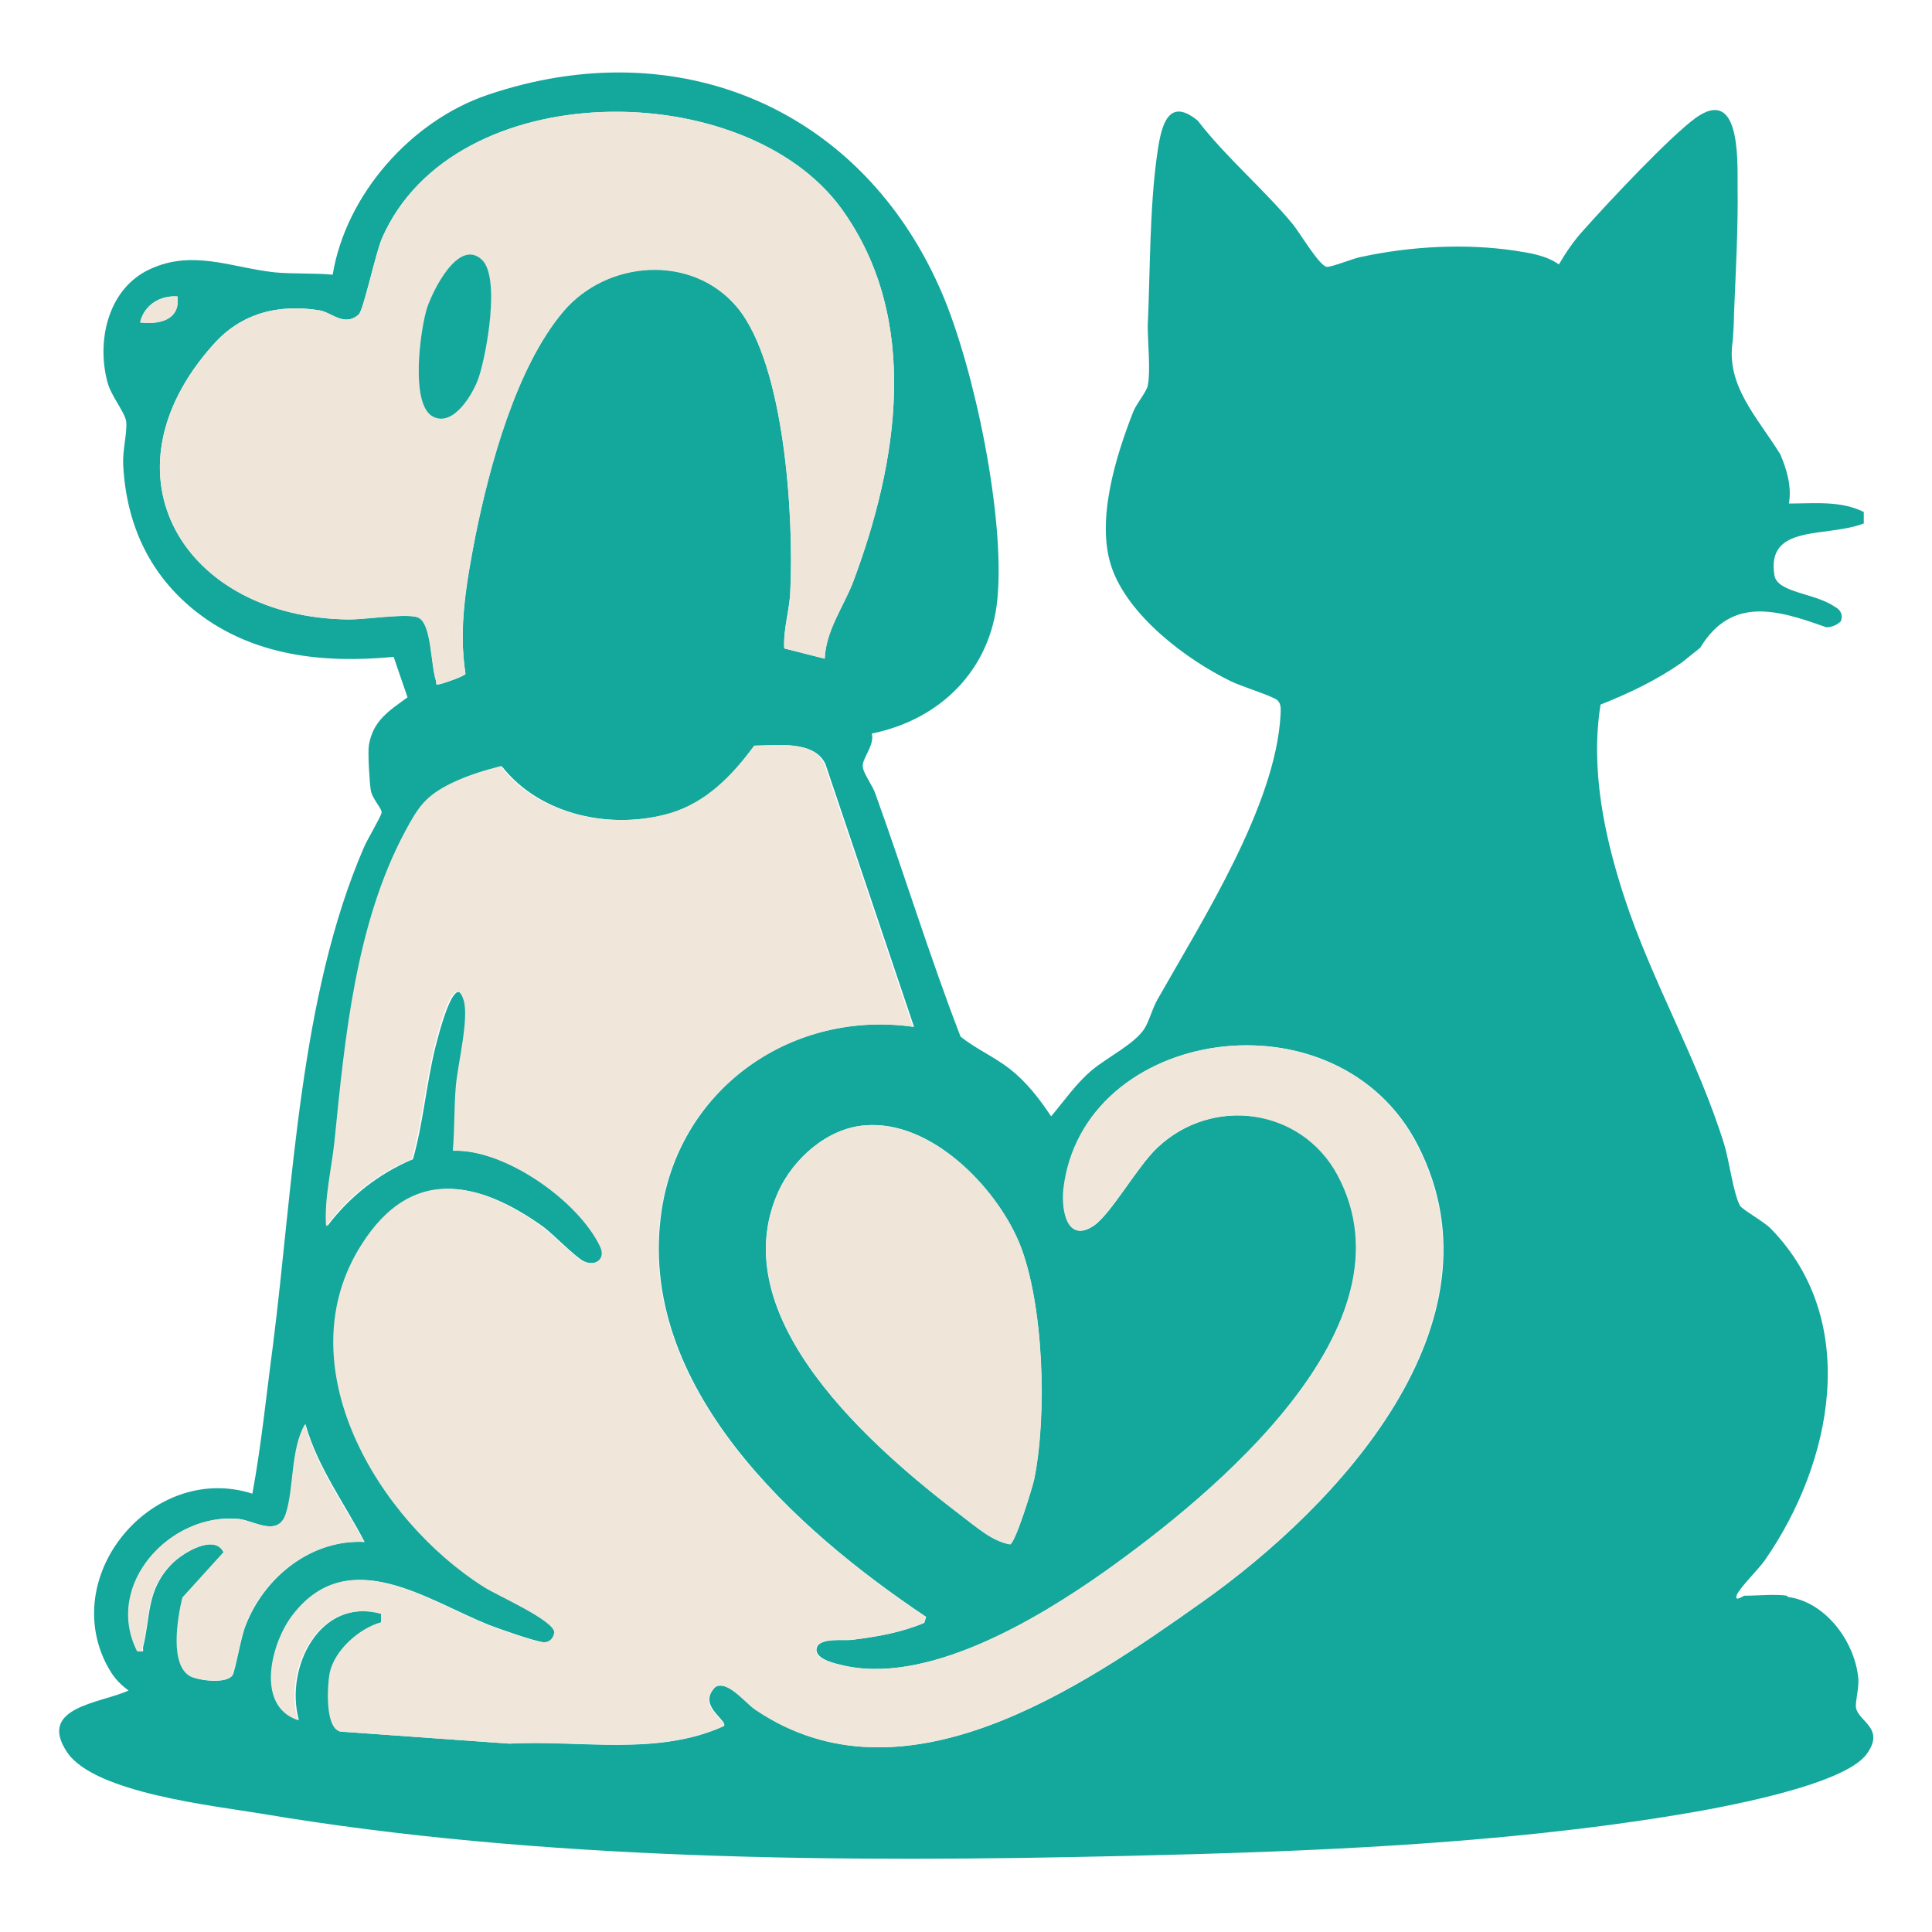 <svg xmlns="http://www.w3.org/2000/svg" id="Capa_1" data-name="Capa 1" viewBox="0 0 32 32"><defs><style>.cls-1{fill:#14a79c}.cls-2{fill:#f0e6da}.cls-3{fill:#efe5d9}</style></defs><path d="M29.61 26.45c.63.08 1.12.75 1.17 1.36.01.16-.05.36-.04.47.04.24.49.34.18.77-.38.53-2.47.9-3.14 1.01-2.98.49-6.12.61-9.14.68-4.67.11-9.68.08-14.31-.7-.77-.13-2.77-.34-3.22-1.02-.5-.75.57-.81 1.02-1.02-.18-.13-.27-.25-.37-.44-.77-1.52.8-3.34 2.42-2.82.15-.81.23-1.63.34-2.45.34-2.68.44-5.79 1.51-8.26.05-.12.28-.5.29-.57s-.16-.23-.18-.38c-.02-.13-.05-.61-.03-.74.07-.41.34-.57.64-.79l-.23-.67c-1.16.11-2.32-.01-3.26-.74-.78-.61-1.17-1.45-1.22-2.45-.01-.24.07-.53.05-.71-.02-.15-.25-.42-.31-.65-.18-.67 0-1.5.64-1.84.73-.38 1.4-.06 2.12.02.3.03.67.01.97.04.22-1.33 1.3-2.55 2.57-2.98 3.16-1.07 6.21.23 7.52 3.28.54 1.26 1.05 3.72.92 5.07-.11 1.18-.95 2-2.08 2.23.05.19-.16.41-.15.54 0 .11.17.33.21.46.48 1.33.9 2.7 1.41 4.02.25.2.55.33.81.53.28.22.49.49.69.79.22-.26.41-.54.67-.76s.72-.44.88-.7c.08-.13.13-.34.22-.49.73-1.29 1.95-3.2 2.03-4.7 0-.08.02-.17-.05-.24-.07-.07-.63-.24-.78-.32-.74-.36-1.7-1.09-1.97-1.89-.26-.77.07-1.83.36-2.57.05-.13.22-.33.24-.43.05-.25 0-.71 0-.99.04-.87.03-1.93.15-2.8.06-.43.15-1.04.68-.6.47.61 1.09 1.13 1.57 1.71.11.13.45.71.57.71.1 0 .45-.15.59-.17.8-.17 1.69-.22 2.51-.1.26.04.53.08.74.23.11-.19.26-.41.41-.57.39-.44 1.43-1.55 1.86-1.86.72-.51.69.64.69 1.12.01.7-.03 1.42-.06 2.14 0 .14-.01.29-.02.43-.12.75.41 1.27.79 1.89.1.24.19.52.14.81.43 0 .86-.05 1.24.14v.19c-.62.24-1.62 0-1.48.86.05.29.67.29 1 .52.1.05.14.14.1.24-.05.05-.14.1-.24.1-.81-.29-1.57-.52-2.09.34l-.3.24c-.41.29-.87.51-1.35.7-.17 1.06.06 2.17.39 3.18.46 1.41 1.22 2.69 1.66 4.11.08.26.15.81.26 1.01.03.06.41.27.52.39 1.49 1.54 1 3.88-.1 5.47-.1.15-.41.45-.47.58-.06.14.11.02.12.02.22 0 .51-.03.71 0ZM13.66 10.91c.02-.47.31-.86.47-1.27.74-1.97 1.13-4.35-.19-6.18-1.6-2.21-6.42-2.23-7.61.48-.11.25-.31 1.2-.39 1.27-.24.21-.45-.04-.65-.07-.69-.11-1.3.05-1.76.57-1.93 2.16-.47 4.52 2.24 4.55.25 0 .99-.11 1.16-.03.22.1.21.79.29 1.04.02.06-.03.08.07.06.06-.01.41-.13.42-.17-.12-.76.02-1.52.16-2.26.23-1.17.68-2.82 1.46-3.74.73-.86 2.13-.97 2.88-.07.79.95.94 3.48.88 4.7-.01.31-.12.63-.1.95l.67.17Zm-10.72-6c-.29-.02-.55.14-.62.43.32.04.67-.04.62-.43Zm12.2 12.1-1.47-4.36c-.19-.39-.79-.3-1.16-.3-.37.49-.8.95-1.4 1.12-.97.28-2.16.04-2.8-.78-.27.07-.56.15-.81.28-.43.21-.55.39-.77.8-.82 1.53-.99 3.43-1.17 5.13-.05.47-.17.93-.14 1.41.37-.49.85-.87 1.42-1.11.17-.6.22-1.24.37-1.85.03-.11.32-1.33.49-.78.09.31-.1 1.06-.13 1.42-.03.34-.02.73-.05 1.07.86-.03 2.08.84 2.44 1.59.1.22-.1.33-.29.24-.13-.06-.51-.45-.67-.57-1.09-.78-2.17-.99-2.99.29-1.28 2 .26 4.57 2.03 5.68.2.13 1.16.55 1.16.75-.02.11-.09.17-.2.16-.16-.02-.73-.22-.91-.29-1.02-.41-2.3-1.34-3.21-.18-.36.46-.64 1.52.07 1.76-.24-.88.36-2.05 1.38-1.76v.14c-.37.1-.78.47-.86.84-.04.2-.07.89.17.97l2.8.2c1.18-.06 2.45.21 3.55-.29.07-.09-.39-.31-.19-.59.03-.04.06-.08.12-.08.2-.02.45.3.6.4 2.44 1.65 5.37-.35 7.4-1.79 2.23-1.58 5.07-4.6 3.57-7.55-1.33-2.62-5.57-1.98-5.87.73-.04.34.06.89.5.59.28-.19.72-.98 1.05-1.29.91-.86 2.39-.67 2.99.45 1.34 2.51-2.08 5.31-3.87 6.58-1.12.79-2.97 1.9-4.38 1.53-.13-.03-.43-.11-.38-.28s.46-.11.59-.13c.41-.05.81-.12 1.19-.28l.03-.1c-2.17-1.45-4.82-3.83-4.38-6.74.31-2.03 2.18-3.33 4.19-3.03Zm-.82 1.63c-.62.05-1.18.55-1.43 1.1-.94 2.09 1.57 4.25 3.04 5.37.24.18.5.42.8.47.09-.03.37-.94.4-1.08.21-1.06.16-2.93-.25-3.92-.39-.93-1.47-2.04-2.56-1.94Zm-8.28 6.9c-.34-.65-.78-1.24-.98-1.95-.24.41-.18 1.07-.32 1.49-.13.38-.53.11-.77.08-1.14-.12-2.25 1.09-1.69 2.19.13.01.08 0 .09-.07.13-.52.05-.94.48-1.38.18-.18.7-.5.86-.19l-.68.75c-.08.33-.22 1.13.14 1.31.14.07.58.12.68-.02.05-.08.14-.64.22-.83.31-.8 1.09-1.43 1.98-1.38Z" class="cls-1"/><path d="M15.14 17.01c-2.01-.29-3.88 1-4.19 3.03-.44 2.91 2.2 5.28 4.38 6.74l-.03.1c-.38.16-.78.23-1.19.28-.14.02-.54-.05-.59.13s.25.25.38.28c1.41.37 3.26-.74 4.38-1.53 1.79-1.27 5.22-4.07 3.87-6.58-.6-1.11-2.08-1.31-2.99-.45-.32.31-.76 1.1-1.05 1.29-.44.29-.53-.25-.5-.59.3-2.71 4.54-3.35 5.87-.73 1.5 2.96-1.34 5.97-3.57 7.55-2.03 1.44-4.96 3.44-7.4 1.79-.15-.1-.4-.42-.6-.4-.06 0-.08.03-.12.08-.2.29.25.5.19.59-1.1.5-2.37.22-3.55.29l-2.8-.2c-.25-.07-.21-.76-.17-.97.08-.38.49-.74.85-.84v-.14c-1.02-.28-1.62.88-1.38 1.76-.71-.24-.44-1.3-.07-1.76.91-1.16 2.19-.23 3.21.18.17.07.75.27.91.29.11.01.18-.05.2-.16 0-.2-.96-.62-1.16-.75-1.76-1.11-3.31-3.68-2.03-5.68.82-1.29 1.9-1.07 2.99-.29.16.12.55.51.67.57.19.09.39-.02.29-.24-.36-.76-1.58-1.62-2.44-1.59.03-.35.02-.73.05-1.07.03-.36.22-1.11.13-1.42-.17-.56-.46.66-.49.78-.15.61-.2 1.24-.37 1.85-.57.23-1.05.62-1.42 1.11-.03-.47.09-.94.14-1.41.17-1.7.35-3.6 1.17-5.13.22-.41.34-.59.77-.8.25-.12.54-.21.81-.28.63.82 1.83 1.06 2.8.78.61-.18 1.04-.63 1.4-1.12.37 0 .97-.1 1.16.3l1.47 4.36Z" class="cls-2"/><path d="m13.66 10.91-.67-.17c-.02-.32.09-.64.1-.95.06-1.21-.09-3.75-.88-4.7-.75-.89-2.16-.78-2.88.07-.78.92-1.22 2.56-1.46 3.74-.15.74-.28 1.5-.16 2.26 0 .03-.35.15-.42.17-.09.02-.05 0-.07-.06-.09-.25-.07-.94-.29-1.04-.16-.08-.9.04-1.16.03-2.71-.03-4.17-2.39-2.24-4.55.46-.52 1.08-.68 1.76-.57.2.03.41.28.65.07.09-.07.28-1.03.39-1.27 1.19-2.71 6.01-2.69 7.61-.48 1.32 1.83.93 4.2.19 6.18-.16.42-.45.8-.47 1.27ZM7.98 4.3c-.38-.36-.82.53-.91.81-.11.36-.28 1.59.1 1.79.34.18.67-.38.76-.65.13-.39.35-1.66.05-1.95ZM14.32 18.64c1.09-.09 2.17 1.01 2.56 1.94.41 1 .47 2.86.25 3.92-.03.14-.31 1.05-.4 1.08-.3-.06-.56-.29-.8-.47-1.47-1.12-3.97-3.28-3.04-5.37.25-.55.81-1.05 1.43-1.1ZM6.04 25.54c-.89-.05-1.67.58-1.98 1.38-.07.19-.17.75-.22.83-.09.14-.54.08-.68.02-.36-.18-.22-.98-.14-1.31l.68-.75c-.15-.31-.68.01-.86.19-.43.44-.35.86-.48 1.38-.02.07.03.08-.09.07-.56-1.11.56-2.31 1.69-2.19.24.03.64.3.77-.08.14-.42.08-1.08.32-1.49.2.72.63 1.31.98 1.95ZM2.94 4.91c.05.39-.3.47-.62.43.07-.29.33-.45.62-.43Z" class="cls-3"/><path d="M7.98 4.3c.31.29.08 1.56-.05 1.95-.09.27-.42.83-.76.65-.38-.2-.21-1.43-.1-1.79.09-.28.52-1.17.91-.81Z" class="cls-1"/></svg>